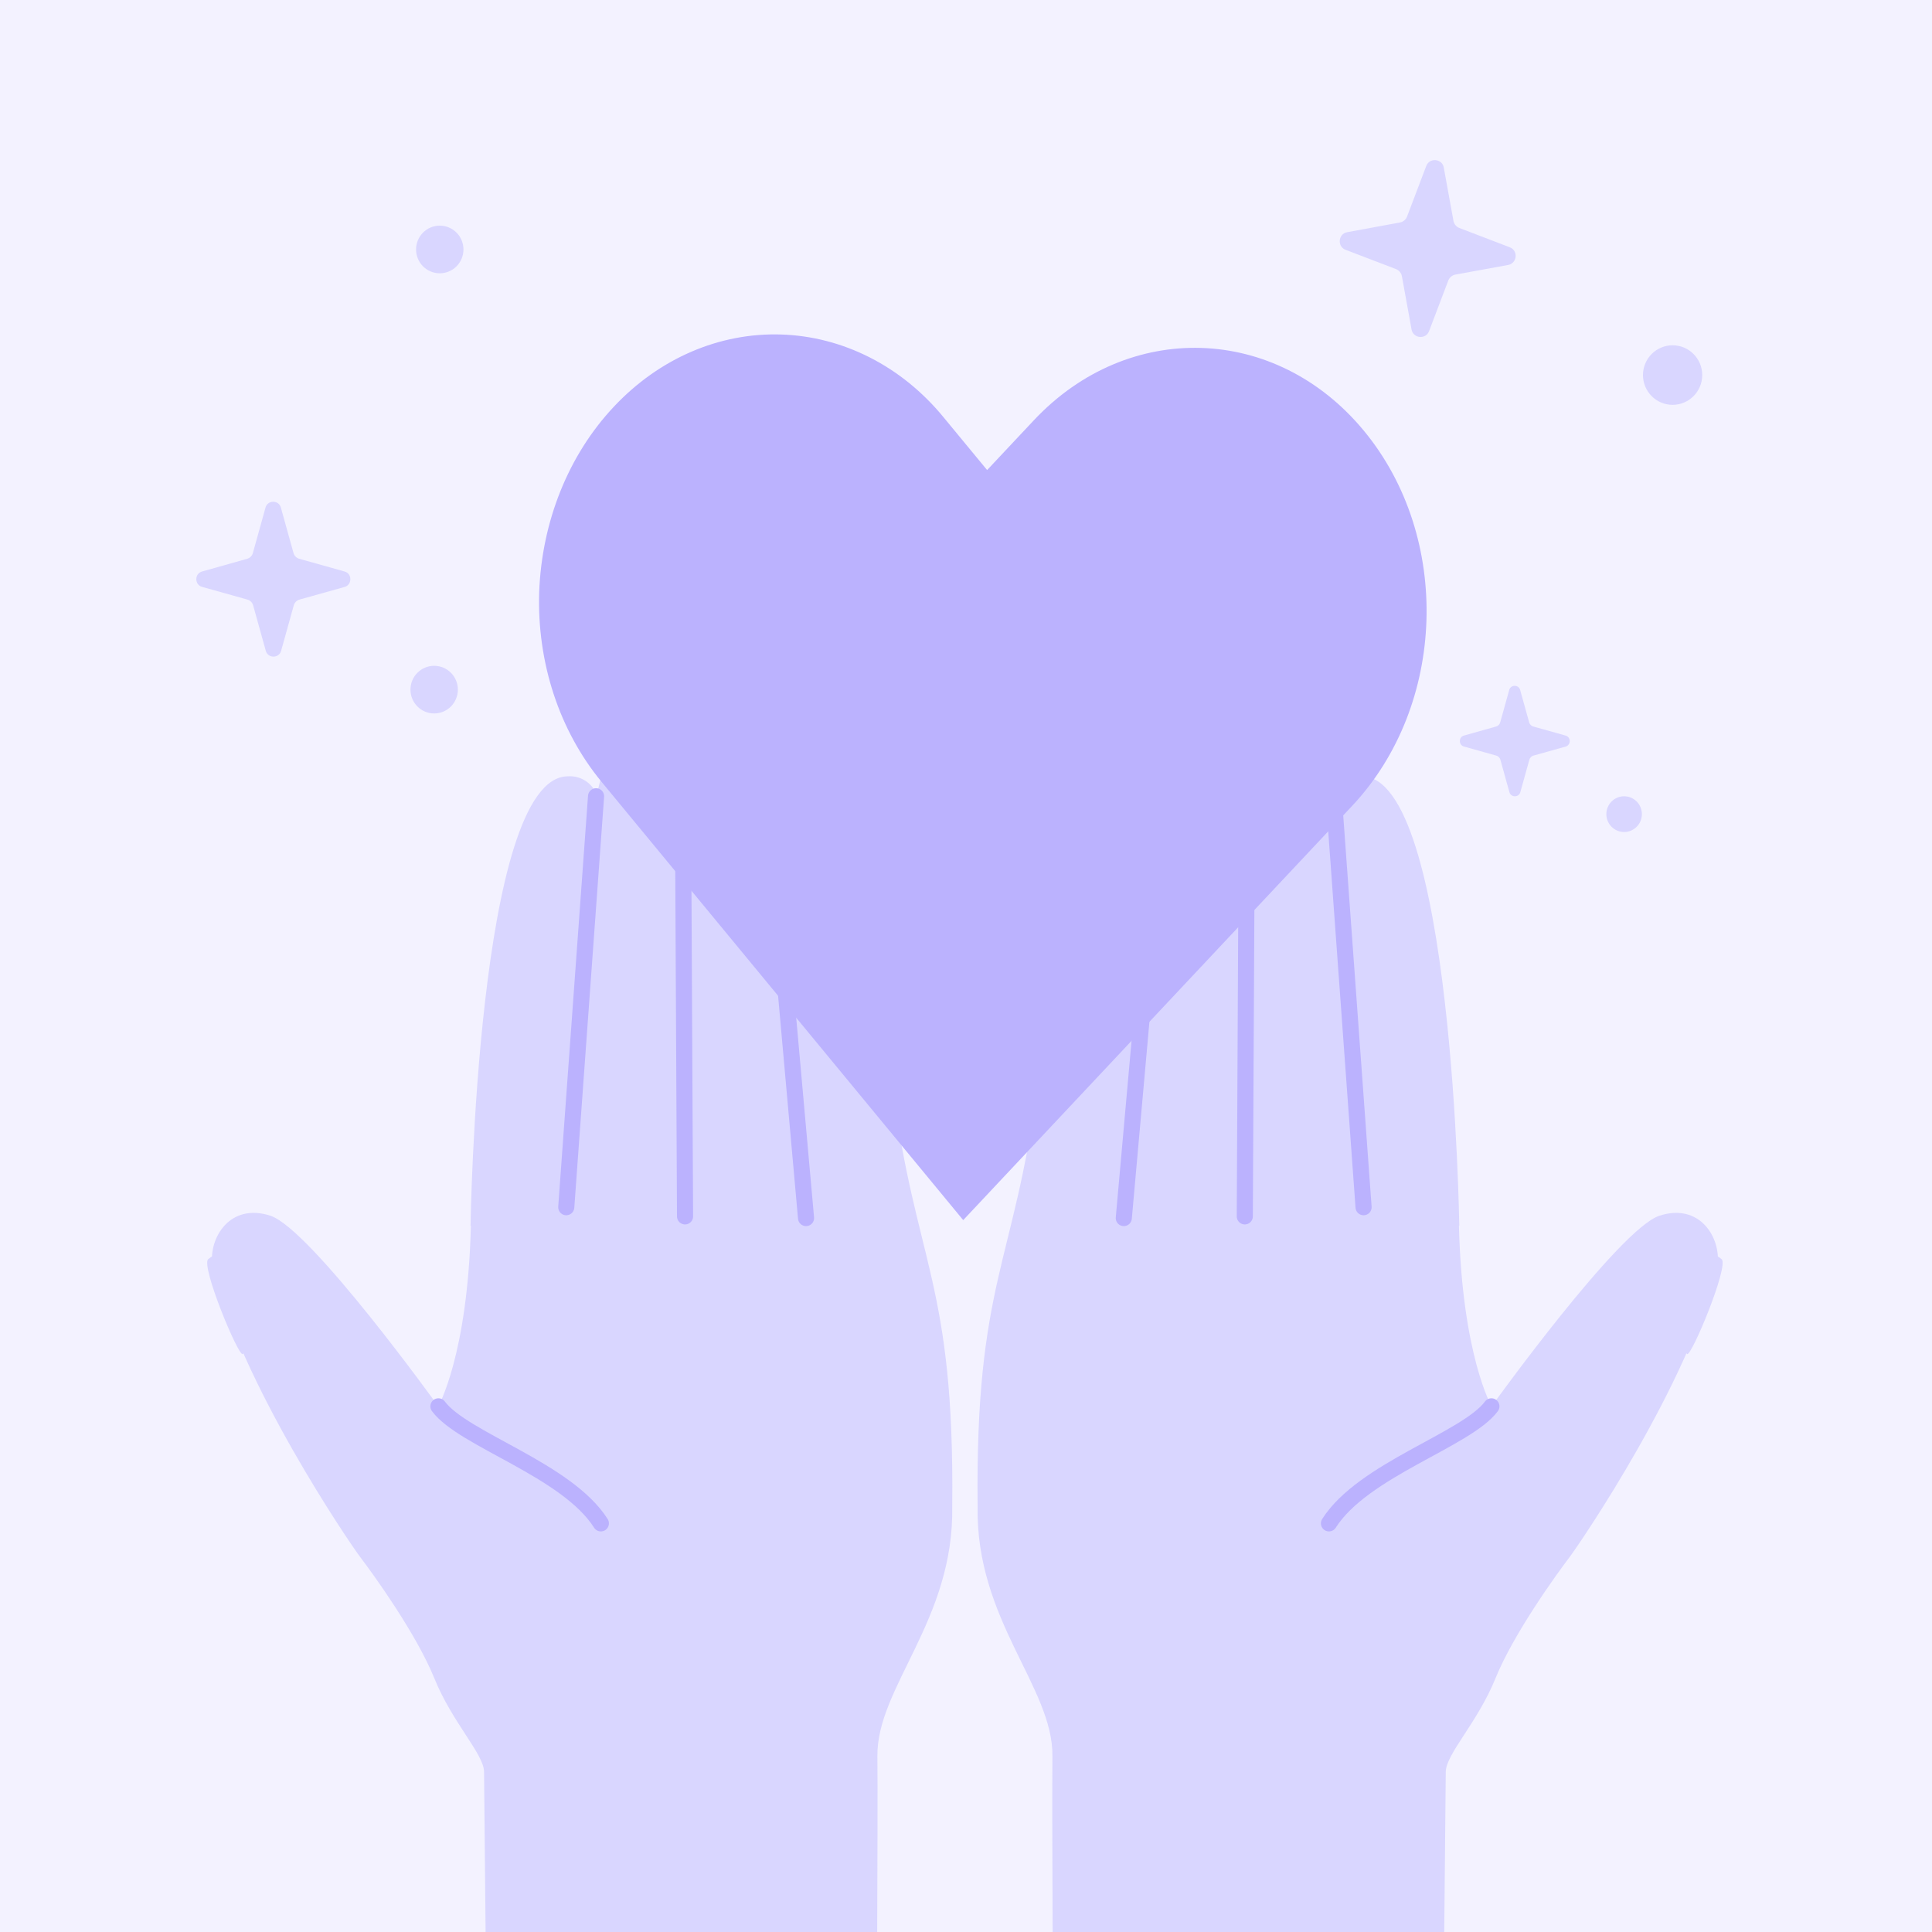 <?xml version="1.0" encoding="UTF-8"?> <svg xmlns="http://www.w3.org/2000/svg" width="240" height="240" viewBox="0 0 240 240" fill="none"><rect x="0" y="0" width="240" height="240" fill="#333333" stroke="none"/><g clip-path="url(#clip0)"><rect width="240" height="240" fill="#F3F2FF"></rect><path d="M33.587 151.021C38.602 152.654 54.444 174.703 54.444 174.703C54.444 174.703 58.1 168.315 58.495 152.269L58.453 152.276C58.453 152.276 59.242 96.569 70.512 96.437C71.285 96.377 72.057 96.57 72.711 96.988C73.365 97.406 73.866 98.025 74.139 98.754C75.202 93.748 76.875 90.377 79.433 90.07C84.246 89.483 84.529 95.503 84.786 99.909C85.246 97.196 86.39 95.043 89.337 95.255C92.514 95.487 94.557 100.447 95.848 107.446C95.706 107.493 96.51 106.831 98.227 106.348C100.262 105.775 106.789 103.577 110.88 135.046C113.727 156.953 118.587 159.359 118.288 187.084C118.557 201.252 108.897 209.576 108.993 218.169C109.075 225.061 108.874 258.927 108.874 258.927L60.314 260.686L60.329 240.682C60.329 240.682 60.145 222.351 60.132 220.121C60.119 217.891 56.208 214.044 53.944 208.459C51.681 202.875 46.243 195.391 44.828 193.534C43.412 191.676 29.814 171.704 26.385 157.214C25.887 153.779 28.572 149.382 33.587 151.021Z" fill="#D9D6FF"></path><path d="M25.863 156.419C27.421 155.045 29.632 156.094 30.855 159.466C32.077 162.832 32.214 166.432 30.145 168.205C29.598 168.494 24.924 157.243 25.863 156.419Z" fill="#D9D6FF"></path><path d="M74.045 98.916L70.343 149.963" stroke="#BBB2FE" stroke-width="2" stroke-linecap="round" stroke-linejoin="round"></path><path d="M84.847 100.631L85.098 151.103" stroke="#BBB2FE" stroke-width="2" stroke-linecap="round" stroke-linejoin="round"></path><path d="M96.212 107.491L100.129 151.311" stroke="#BBB2FE" stroke-width="2" stroke-linecap="round" stroke-linejoin="round"></path><path d="M54.462 174.7C57.525 178.834 70.412 182.569 74.642 189.237Z" fill="#D9D6FF"></path><path d="M54.462 174.7C57.525 178.834 70.412 182.569 74.642 189.237" stroke="#BBB2FE" stroke-width="2" stroke-linecap="round" stroke-linejoin="round"></path><path d="M206.143 151.021C201.129 152.654 185.287 174.703 185.287 174.703C185.287 174.703 181.63 168.315 181.235 152.269L181.277 152.276C181.277 152.276 180.489 96.569 169.219 96.437C168.445 96.377 167.674 96.57 167.02 96.988C166.366 97.406 165.864 98.025 165.591 98.754C164.528 93.748 162.855 90.377 160.297 90.07C155.484 89.483 155.202 95.503 154.945 99.909C154.484 97.196 153.34 95.043 150.393 95.255C147.216 95.487 145.174 100.447 143.882 107.446C144.024 107.493 143.22 106.831 141.503 106.348C139.469 105.775 132.942 103.577 128.85 135.046C126.003 156.953 121.143 159.359 121.443 187.084C121.173 201.252 130.833 209.576 130.737 218.169C130.656 225.061 130.857 258.927 130.857 258.927L179.416 260.686L179.402 240.682C179.402 240.682 179.585 222.351 179.599 220.121C179.612 217.891 183.522 214.044 185.786 208.459C188.05 202.875 193.487 195.391 194.903 193.534C196.318 191.676 209.916 171.704 213.345 157.214C213.844 153.779 211.159 149.382 206.143 151.021Z" fill="#D9D6FF"></path><path d="M213.868 156.419C212.309 155.045 210.098 156.094 208.875 159.466C207.653 162.832 207.517 166.432 209.585 168.205C210.132 168.494 214.806 157.243 213.868 156.419Z" fill="#D9D6FF"></path><path d="M165.685 98.916L169.388 149.963" stroke="#BBB2FE" stroke-width="2" stroke-linecap="round" stroke-linejoin="round"></path><path d="M154.884 100.631L154.633 151.103" stroke="#BBB2FE" stroke-width="2" stroke-linecap="round" stroke-linejoin="round"></path><path d="M143.519 107.491L139.602 151.311" stroke="#BBB2FE" stroke-width="2" stroke-linecap="round" stroke-linejoin="round"></path><path d="M185.269 174.7C182.205 178.834 169.319 182.569 165.089 189.237Z" fill="#D9D6FF"></path><path d="M185.269 174.7C182.205 178.834 169.319 182.569 165.089 189.237" stroke="#BBB2FE" stroke-width="2" stroke-linecap="round" stroke-linejoin="round"></path><path d="M76.248 50.53C81.89 44.52 89.357 41.306 97.043 41.553C104.728 41.8 112.017 45.49 117.224 51.85L122.623 58.392L128.427 52.21C140.164 39.71 158.534 40.301 169.444 53.531C180.361 66.761 179.696 87.618 167.96 100.119L162.155 106.3L119.654 151.567L80.121 103.659L74.722 97.117C69.475 90.756 66.701 82.293 66.979 73.57C67.3 64.794 70.606 56.534 76.248 50.53Z" fill="#BBB2FE"></path><path d="M187.554 30.72L181.272 28.316C180.907 28.168 180.635 27.839 180.557 27.453L179.352 20.814C179.152 19.695 177.577 19.549 177.177 20.612L174.784 26.917C174.637 27.283 174.309 27.556 173.924 27.634L167.348 28.846C166.233 29.046 166.088 30.627 167.147 31.029L173.43 33.433C173.794 33.58 174.067 33.909 174.145 34.296L175.35 40.935C175.55 42.054 177.124 42.2 177.524 41.136L179.918 34.831C180.065 34.465 180.392 34.192 180.778 34.114L187.392 32.906C188.472 32.664 188.614 31.122 187.554 30.72Z" fill="#D9D6FF"></path><path fill-rule="evenodd" clip-rule="evenodd" d="M207.776 50.291C209.809 50.291 211.456 48.635 211.456 46.592C211.456 44.549 209.809 42.893 207.776 42.893C205.744 42.893 204.096 44.549 204.096 46.592C204.096 48.635 205.744 50.291 207.776 50.291Z" fill="#D9D6FF"></path><path fill-rule="evenodd" clip-rule="evenodd" d="M54.629 33.949C56.255 33.949 57.573 32.624 57.573 30.99C57.573 29.355 56.255 28.03 54.629 28.03C53.003 28.03 51.685 29.355 51.685 30.99C51.685 32.624 53.003 33.949 54.629 33.949Z" fill="#D9D6FF"></path><path fill-rule="evenodd" clip-rule="evenodd" d="M53.934 88.628C55.56 88.628 56.878 87.303 56.878 85.668C56.878 84.034 55.56 82.709 53.934 82.709C52.308 82.709 50.99 84.034 50.99 85.668C50.99 87.303 52.308 88.628 53.934 88.628Z" fill="#D9D6FF"></path><path d="M42.805 70.992L37.156 69.41C36.828 69.311 36.565 69.047 36.466 68.717L34.89 63.047C34.627 62.091 33.248 62.091 32.985 63.047L31.408 68.717C31.31 69.047 31.047 69.311 30.718 69.41L25.102 70.992C24.15 71.256 24.15 72.64 25.102 72.904L30.751 74.486C31.08 74.585 31.343 74.849 31.441 75.179L33.018 80.849C33.28 81.805 34.66 81.805 34.922 80.849L36.499 75.179C36.598 74.849 36.86 74.585 37.189 74.486L42.838 72.904C43.758 72.607 43.758 71.256 42.805 70.992Z" fill="#D9D6FF"></path><path fill-rule="evenodd" clip-rule="evenodd" d="M201.754 103.355C202.974 103.355 203.962 102.361 203.962 101.136C203.962 99.91 202.974 98.916 201.754 98.916C200.535 98.916 199.546 99.91 199.546 101.136C199.546 102.361 200.535 103.355 201.754 103.355Z" fill="#D9D6FF"></path><path d="M194.484 91.374L190.455 90.246C190.221 90.175 190.033 89.987 189.963 89.752L188.839 85.708C188.651 85.026 187.667 85.026 187.48 85.708L186.356 89.752C186.285 89.987 186.098 90.175 185.864 90.246L181.858 91.374C181.178 91.562 181.178 92.55 181.858 92.738L185.887 93.867C186.121 93.937 186.309 94.125 186.379 94.361L187.503 98.405C187.691 99.087 188.675 99.087 188.862 98.405L189.987 94.361C190.057 94.125 190.244 93.937 190.479 93.867L194.508 92.738C195.164 92.526 195.164 91.562 194.484 91.374Z" fill="#D9D6FF"></path></g><defs><clipPath id="clip0"><rect width="240" height="240" fill="white"></rect></clipPath></defs></svg> 